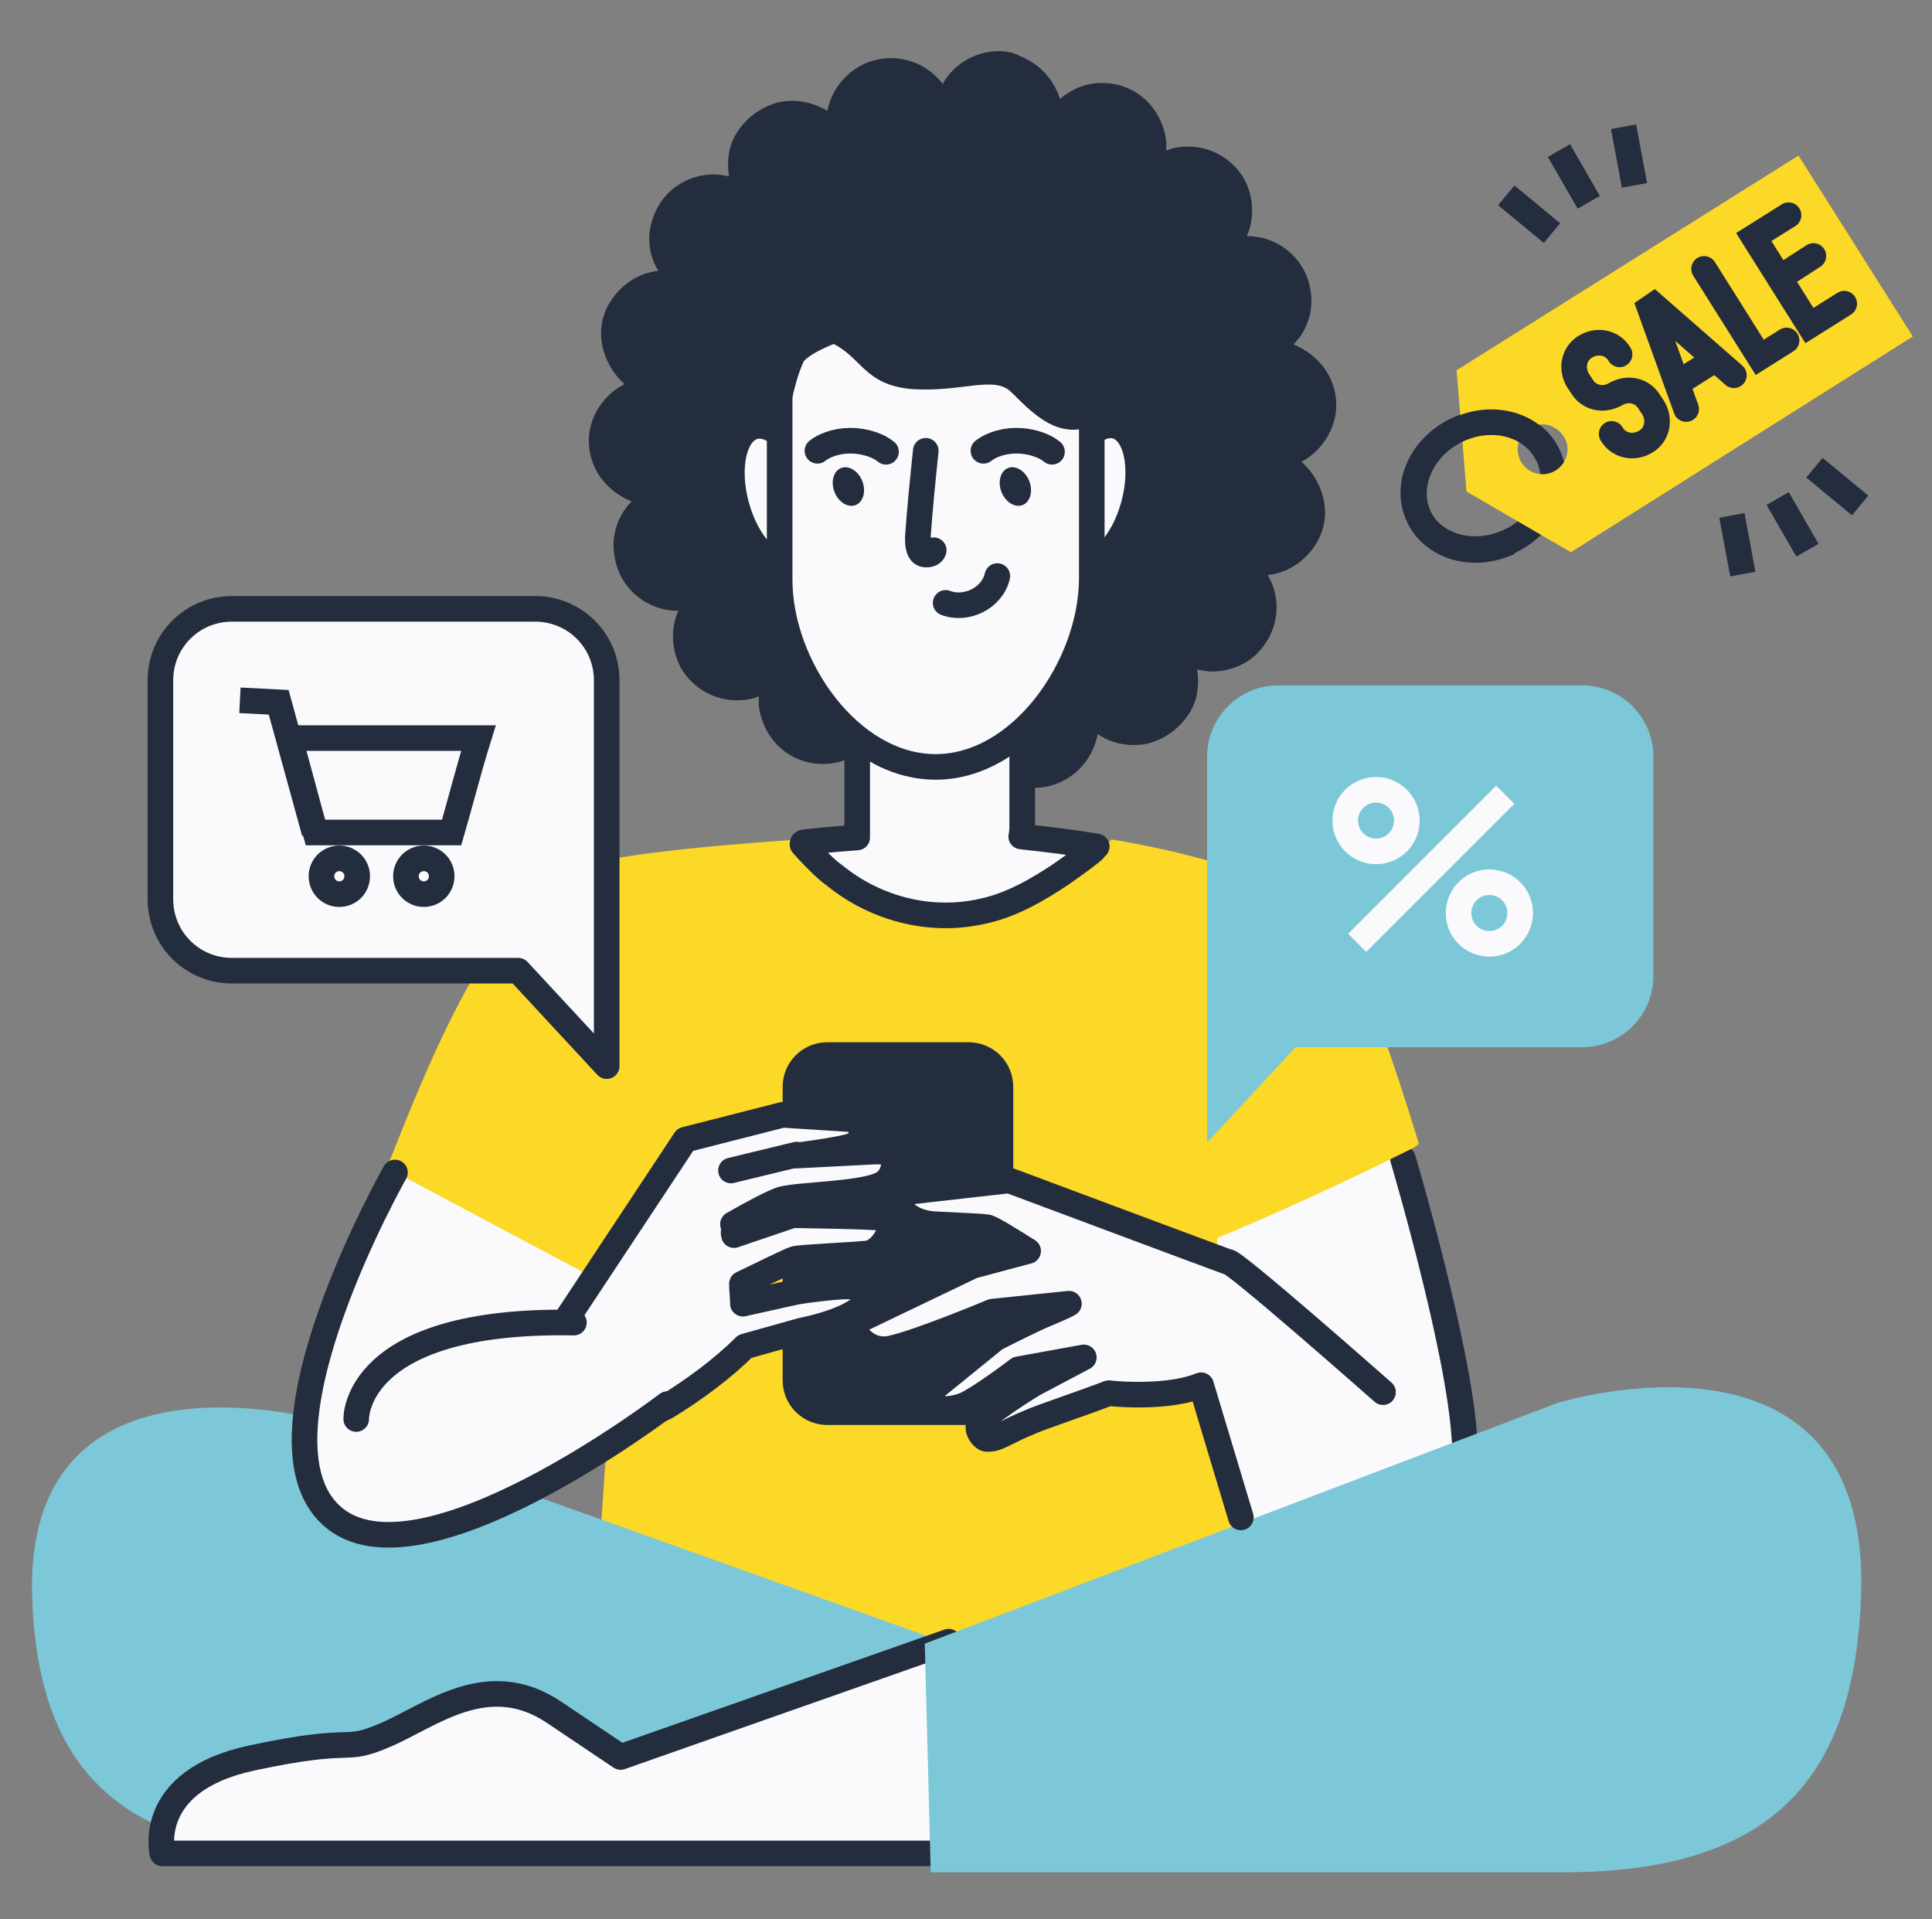 <svg width="151" height="150" viewBox="0 0 151 150" fill="none" xmlns="http://www.w3.org/2000/svg">
<rect x="0" y="0" width="151" height="150" fill="#808080" stroke="none"/>
<path d="M46.253 99.012L43.845 102.896C43.845 102.896 35.765 102.586 31.881 105.149C27.996 107.713 24.734 116.026 24.734 116.026C24.734 116.026 22.248 106.936 31.648 91.632C40.97 76.327 46.253 99.012 46.253 99.012Z" fill="#FAFAFC"/>
<path d="M90.69 98.313C91.001 98.08 108.947 90.233 108.947 90.233C108.947 90.233 113.841 106.625 113.919 112.918C113.997 119.211 97.76 119.444 97.76 119.444L90.69 98.313Z" fill="#FAFAFC"/>
<path d="M109.646 90.544C109.646 90.544 114.075 105.46 114.463 112.53" stroke="#232D3D" stroke-width="2" stroke-miterlimit="10" stroke-linecap="round" stroke-linejoin="round"/>
<path d="M110.19 89.845C105.218 92.331 100.168 94.661 95.119 96.759C95.274 100.022 99.158 127.135 98.77 127.601C98.382 128.067 46.875 128.222 46.564 127.057C46.408 126.28 47.962 105.693 48.195 100.799C47.729 100.566 47.185 100.255 46.719 100.022C41.437 97.225 36.154 94.428 30.949 91.632C30.716 91.476 30.483 91.398 30.25 91.243C30.327 91.01 30.405 90.777 30.56 90.466C34.056 81.61 39.184 69.102 46.175 67.471C51.303 66.228 63.034 65.606 63.344 65.529C63.578 65.839 63.81 66.072 64.044 66.305C64.665 66.927 65.287 67.471 65.986 67.937C69.326 70.267 73.677 71.044 77.639 70.267C79.814 69.879 81.834 68.947 83.699 67.781C84.475 67.315 85.252 66.849 86.029 66.305C86.107 66.228 86.262 66.15 86.34 66.072C86.495 65.917 86.728 65.762 86.884 65.606C87.195 65.684 87.505 65.684 87.816 65.762C92.943 66.694 99.935 68.403 102.421 71.122C106.073 75.162 107.316 77.881 110.656 88.602C110.734 88.835 110.812 89.146 110.889 89.379C110.656 89.612 110.423 89.767 110.19 89.845Z" fill="#FCD827"/>
<path d="M73.91 128.378L25.666 111.131C25.666 111.131 1.816 104.139 2.515 124.882C2.981 138.011 9.119 144.925 25.2 144.925C38.64 144.925 73.444 144.925 73.444 144.925L73.91 128.378Z" fill="#7CC8D9"/>
<path d="M74.609 144.848H12.692C12.692 144.848 11.293 139.177 19.684 137.39C27.996 135.603 26.676 137.079 30.094 135.603C33.59 134.127 38.096 130.32 43.301 133.816C48.506 137.312 48.506 137.312 48.506 137.312L74.143 128.3L74.609 144.848Z" fill="#FAFAFC" stroke="#232D3D" stroke-width="2" stroke-miterlimit="10" stroke-linecap="round" stroke-linejoin="round"/>
<path d="M72.278 128.456L121.688 109.655C121.688 109.655 146.159 102.042 145.46 124.571C144.994 138.788 138.701 146.324 122.154 146.324C108.403 146.324 72.744 146.324 72.744 146.324L72.278 128.456Z" fill="#7CC8D9"/>
<path d="M104.363 32.511C104.596 31.191 104.286 29.87 103.509 28.782C102.887 27.928 102.033 27.306 101.1 26.918C101.256 26.762 101.411 26.529 101.567 26.374C102.343 25.286 102.654 23.966 102.421 22.645C102.033 20.237 99.935 18.45 97.449 18.45C98.071 17.052 97.993 15.342 97.216 13.944C96.284 12.39 94.652 11.458 92.866 11.458C92.244 11.458 91.7 11.536 91.156 11.769C91.156 11.536 91.156 11.303 91.156 11.07C91.001 9.749 90.38 8.506 89.37 7.651C88.437 6.874 87.35 6.486 86.107 6.486C84.864 6.486 83.776 6.952 82.844 7.729C82.378 6.253 81.29 5.01 79.736 4.388C79.193 4.078 78.571 4 78.027 4C76.24 4 74.531 5.01 73.677 6.564C72.745 5.321 71.268 4.544 69.637 4.544C67.151 4.544 65.131 6.331 64.665 8.661C63.888 8.195 62.956 7.884 61.946 7.884C61.324 7.884 60.781 7.962 60.237 8.195C58.994 8.661 57.984 9.594 57.362 10.759C56.896 11.691 56.819 12.779 56.974 13.789C56.586 13.711 56.197 13.633 55.809 13.633C54.643 13.633 53.478 14.022 52.546 14.799C51.536 15.653 50.914 16.896 50.759 18.217C50.681 19.305 50.914 20.314 51.458 21.169C49.904 21.324 48.506 22.257 47.651 23.655C46.952 24.82 46.797 26.141 47.185 27.462C47.496 28.472 48.04 29.326 48.817 30.025C47.418 30.724 46.408 32.045 46.098 33.599C45.865 34.92 46.175 36.24 46.952 37.328C47.574 38.182 48.428 38.804 49.361 39.193C48.273 40.28 47.729 41.911 48.04 43.543C48.428 45.951 50.526 47.738 53.012 47.738C52.39 49.136 52.468 50.846 53.245 52.244C54.177 53.798 55.809 54.73 57.595 54.73C58.217 54.73 58.761 54.652 59.305 54.419C59.305 54.652 59.305 54.885 59.305 55.118C59.46 56.439 60.081 57.682 61.091 58.537C62.024 59.314 63.111 59.702 64.354 59.702C65.597 59.702 66.685 59.236 67.617 58.459C68.083 59.935 69.171 61.178 70.725 61.8C71.268 62.033 71.89 62.11 72.434 62.11C74.221 62.11 75.93 61.1 76.784 59.547C77.716 60.79 79.193 61.566 80.824 61.566C83.31 61.566 85.33 59.78 85.796 57.371C86.573 57.915 87.583 58.226 88.593 58.226C89.214 58.226 89.758 58.148 90.302 57.915C91.545 57.449 92.555 56.517 93.176 55.352C93.642 54.419 93.72 53.332 93.565 52.322C93.953 52.399 94.342 52.477 94.73 52.477C95.895 52.477 97.061 52.089 97.993 51.312C99.858 49.68 100.324 47.039 99.081 44.941C100.634 44.786 102.033 43.854 102.887 42.455C103.586 41.29 103.742 39.969 103.353 38.649C103.043 37.639 102.499 36.784 101.722 36.085C103.043 35.386 104.053 34.065 104.363 32.511Z" fill="#232D3D"/>
<path d="M79.814 65.373C79.892 65.062 79.892 64.752 79.892 64.441V40.902C79.892 37.328 77.018 34.454 73.444 34.454C69.87 34.454 66.996 37.328 66.996 40.902V64.441C66.996 64.674 66.996 65.218 66.996 65.451C64.898 65.606 63.267 65.762 62.801 65.839C62.723 65.839 62.723 65.917 62.723 65.995C63.112 66.461 64.51 67.937 65.209 68.403C68.55 71.122 72.9 72.132 76.862 71.2C79.037 70.734 81.057 69.568 82.922 68.325C83.699 67.782 84.476 67.238 85.252 66.616C85.33 66.539 85.486 66.461 85.563 66.305C85.641 66.228 85.719 66.15 85.719 66.15C83.854 65.839 81.912 65.606 79.814 65.373Z" fill="#FAFAFC" stroke="#232D3D" stroke-width="2" stroke-miterlimit="10" stroke-linecap="round" stroke-linejoin="round"/>
<path d="M61.871 44.133C63.445 43.705 64.064 40.942 63.255 37.961C62.446 34.979 60.514 32.909 58.94 33.336C57.367 33.763 56.747 36.526 57.557 39.508C58.366 42.489 60.298 44.56 61.871 44.133Z" fill="#FAFAFC" stroke="#232D3D" stroke-width="2" stroke-miterlimit="10" stroke-linecap="round" stroke-linejoin="round"/>
<path d="M88.607 39.469C89.416 36.487 88.797 33.724 87.224 33.297C85.65 32.87 83.718 34.94 82.909 37.922C82.1 40.903 82.719 43.666 84.293 44.093C85.866 44.521 87.798 42.45 88.607 39.469Z" fill="#FAFAFC" stroke="#232D3D" stroke-width="2" stroke-miterlimit="10" stroke-linecap="round" stroke-linejoin="round"/>
<path d="M73.133 59.935C66.374 59.935 60.936 52.011 60.936 45.33V30.88C60.936 24.121 68.627 27.928 73.133 18.683C75.153 25.52 85.33 24.121 85.33 30.88V45.33C85.252 52.089 79.814 59.935 73.133 59.935Z" fill="#FAFAFC" stroke="#232D3D" stroke-width="2" stroke-miterlimit="10" stroke-linecap="round" stroke-linejoin="round"/>
<path d="M66.874 39.471C67.473 39.236 67.706 38.398 67.393 37.599C67.08 36.8 66.341 36.343 65.741 36.577C65.142 36.812 64.91 37.65 65.223 38.449C65.535 39.248 66.275 39.706 66.874 39.471Z" fill="#232D3D"/>
<path d="M63.888 35.231C64.587 34.687 65.675 34.376 66.84 34.454C67.773 34.531 68.705 34.842 69.249 35.308" stroke="#232D3D" stroke-width="2" stroke-miterlimit="10" stroke-linecap="round" stroke-linejoin="round"/>
<path d="M79.925 39.469C80.524 39.235 80.756 38.397 80.444 37.598C80.131 36.798 79.391 36.341 78.792 36.575C78.193 36.81 77.961 37.648 78.273 38.447C78.586 39.246 79.326 39.704 79.925 39.469Z" fill="#232D3D"/>
<path d="M76.862 35.231C77.561 34.687 78.649 34.376 79.814 34.454C80.746 34.531 81.678 34.842 82.222 35.308" stroke="#232D3D" stroke-width="2" stroke-miterlimit="10" stroke-linecap="round" stroke-linejoin="round"/>
<path d="M72.356 35.23C72.123 37.483 71.89 39.736 71.735 41.989C71.735 42.378 71.735 42.844 71.968 43.155C72.201 43.465 72.9 43.388 72.978 42.999" stroke="#232D3D" stroke-width="2" stroke-miterlimit="10" stroke-linecap="round" stroke-linejoin="round"/>
<path d="M73.91 47.117C75.542 47.738 77.561 46.728 77.95 45.019" stroke="#232D3D" stroke-width="2" stroke-miterlimit="10" stroke-linecap="round" stroke-linejoin="round"/>
<path d="M61.48 33.599C61.48 33.599 62.412 25.675 64.898 26.762C67.384 27.85 67.462 30.103 71.347 30.414C75.231 30.647 77.717 29.326 79.038 30.647C80.436 31.968 82.922 34.997 86.185 32.822C89.525 30.647 89.836 25.442 84.553 22.723C79.348 20.004 71.424 19.615 67.074 19.305C62.723 19.072 58.217 27.073 61.48 33.599Z" fill="#232D3D"/>
<path d="M75.697 111.364H64.665C62.723 111.364 61.169 109.811 61.169 107.868V84.951C61.169 83.008 62.723 81.455 64.665 81.455H75.697C77.639 81.455 79.193 83.008 79.193 84.951V107.868C79.193 109.811 77.639 111.364 75.697 111.364Z" fill="#232D3D"/>
<path d="M69.249 95.205C68.239 95.05 61.946 94.972 61.946 94.972L57.363 96.526C57.285 96.293 57.44 95.904 57.285 95.671C58.916 94.739 60.392 93.962 61.092 93.729C62.568 93.341 67.617 93.341 69.016 92.486C70.259 91.709 69.793 90 69.793 90H68.317L62.257 90.311C64.432 90 66.607 89.689 66.918 89.379C67.617 88.835 67.229 87.514 67.229 87.514L61.169 87.126L53.556 89.068L43.534 104.217C43.534 104.217 44.078 106.237 45.709 108.257C47.341 110.354 50.138 111.054 52.157 109.888C54.177 108.645 56.43 107.014 58.217 105.227L62.645 103.984C62.645 103.984 65.597 103.44 67.073 102.352C68.55 101.265 67.229 100.643 66.763 100.566C65.675 100.41 62.257 100.954 62.257 100.954L58.062 101.886C58.062 101.343 57.984 100.799 57.984 100.333C59.615 99.556 61.791 98.468 62.102 98.39C62.645 98.235 67.151 98.08 68.006 97.924C69.326 97.458 70.103 95.283 69.249 95.205Z" fill="#FAFAFC" stroke="#232D3D" stroke-width="2" stroke-miterlimit="10" stroke-linecap="round" stroke-linejoin="round"/>
<path d="M57.129 91.476L62.257 90.233" stroke="#232D3D" stroke-width="2" stroke-miterlimit="10" stroke-linecap="round" stroke-linejoin="round"/>
<path d="M30.871 91.632C30.871 91.632 19.14 112.297 25.899 118.434C32.658 124.649 52.158 109.733 52.158 109.733" fill="#FAFAFC"/>
<path d="M30.871 91.632C30.871 91.632 19.14 112.297 25.899 118.434C32.658 124.649 52.158 109.733 52.158 109.733" stroke="#232D3D" stroke-width="2" stroke-miterlimit="10" stroke-linecap="round" stroke-linejoin="round"/>
<path d="M27.841 110.898C27.841 110.898 27.608 103.052 44.855 103.363" stroke="#232D3D" stroke-width="2" stroke-miterlimit="10" stroke-linecap="round" stroke-linejoin="round"/>
<path d="M96.983 118.589L93.876 108.257C91.623 109.189 87.972 109.034 86.651 108.878C85.097 109.5 81.135 110.821 80.514 111.131C78.571 111.908 77.95 112.53 77.095 112.452C76.94 112.452 76.396 111.986 76.474 111.442C76.552 110.743 80.747 108.179 80.747 108.179L84.709 106.082L79.581 107.014C79.581 107.014 76.629 109.267 75.386 109.811C72.59 110.821 72.434 108.956 72.434 108.956L77.794 104.606C77.794 104.606 80.669 103.129 81.834 102.663C82.534 102.353 83.155 102.119 83.543 101.886L77.561 102.508C77.561 102.508 71.813 104.916 69.637 105.382C67.462 105.849 66.452 103.518 66.452 103.518L76.008 98.934L80.358 97.769C79.115 96.992 77.406 95.904 77.095 95.904C76.474 95.827 75.852 95.827 72.978 95.671C70.103 95.438 69.948 93.263 69.948 93.263L78.882 92.253C78.882 92.253 94.886 98.235 95.973 98.624C96.129 98.235 108.093 108.801 108.093 108.801" fill="#FAFAFC"/>
<path d="M96.983 118.589L93.876 108.257C91.623 109.189 87.972 109.034 86.651 108.878C85.097 109.5 81.135 110.821 80.514 111.131C78.571 111.908 77.95 112.53 77.095 112.452C76.94 112.452 76.396 111.986 76.474 111.442C76.552 110.743 80.747 108.179 80.747 108.179L84.709 106.082L79.581 107.014C79.581 107.014 76.629 109.267 75.386 109.811C72.59 110.821 72.434 108.956 72.434 108.956L77.794 104.606C77.794 104.606 80.669 103.129 81.834 102.663C82.534 102.353 83.155 102.119 83.543 101.886L77.561 102.508C77.561 102.508 71.813 104.916 69.637 105.382C67.462 105.849 66.452 103.518 66.452 103.518L76.008 98.934L80.358 97.769C79.115 96.992 77.406 95.904 77.095 95.904C76.474 95.827 75.852 95.827 72.978 95.671C70.103 95.438 69.948 93.263 69.948 93.263L78.882 92.253C78.882 92.253 94.886 98.235 95.973 98.624C96.129 98.235 108.093 108.801 108.093 108.801" stroke="#232D3D" stroke-width="2" stroke-miterlimit="10" stroke-linecap="round" stroke-linejoin="round"/>
<path d="M117.949 42.32C120.752 41.022 122.119 38.013 121.001 35.599C119.884 33.185 116.705 32.28 113.902 33.577C111.098 34.875 109.732 37.884 110.849 40.298C111.967 42.712 115.145 43.617 117.949 42.32Z" stroke="#232D3D" stroke-width="2"/>
<path d="M113.841 28.938L114.618 38.416L122.775 43.155L149.5 26.296L140.566 12.157L113.841 28.938ZM122.465 35.541C122.232 36.551 121.222 37.25 120.134 37.017C119.124 36.784 118.425 35.774 118.658 34.687C118.891 33.677 119.901 32.977 120.989 33.211C122.076 33.521 122.698 34.531 122.465 35.541Z" fill="#FCD827"/>
<path d="M126.271 30.802C125.339 31.346 124.174 31.113 123.63 30.181L123.319 29.715C122.775 28.782 123.008 27.617 123.941 27.073C124.873 26.529 126.038 26.762 126.582 27.695" stroke="#232D3D" stroke-width="2" stroke-linecap="round"/>
<path d="M126.271 30.802C127.203 30.258 128.369 30.491 128.913 31.424L129.223 31.89C129.767 32.822 129.534 33.987 128.602 34.531C127.67 35.075 126.504 34.842 125.96 33.91" stroke="#232D3D" stroke-width="2" stroke-linecap="round"/>
<path d="M131.787 31.967L128.68 23.344L135.516 29.326" stroke="#232D3D" stroke-width="2" stroke-linecap="round" stroke-linejoin="bevel"/>
<path d="M131.477 29.715L133.574 28.394" stroke="#232D3D" stroke-width="2" stroke-linecap="round"/>
<path d="M133.186 21.013L137.536 27.928L139.634 26.607" stroke="#232D3D" stroke-width="2" stroke-linecap="round"/>
<path d="M144.139 23.733L141.42 25.442L137.07 18.527L139.789 16.818" stroke="#232D3D" stroke-width="2" stroke-linecap="round"/>
<path d="M139.09 21.713L141.731 20.004" stroke="#232D3D" stroke-width="2" stroke-linecap="round"/>
<path d="M117.959 42.378C115.162 43.698 111.977 42.766 110.889 40.358C109.802 37.949 111.122 34.92 113.919 33.599C116.716 32.278 119.901 33.211 120.989 35.619" stroke="#232D3D" stroke-width="2"/>
<path d="M94.342 89.301L101.256 81.843H123.63C126.738 81.843 129.224 79.357 129.224 76.25V59.158C129.224 56.051 126.738 53.565 123.63 53.565H99.935C96.828 53.565 94.342 56.051 94.342 59.158V89.301Z" fill="#7CC8D9"/>
<path d="M47.418 83.319L40.504 75.861H18.13C15.023 75.861 12.537 73.375 12.537 70.268V53.176C12.537 50.069 15.023 47.583 18.13 47.583H41.825C44.932 47.583 47.418 50.069 47.418 53.176V83.319Z" fill="#FAFAFC" stroke="#232D3D" stroke-width="2" stroke-miterlimit="10" stroke-linecap="round" stroke-linejoin="round"/>
<path d="M35.299 65.062C31.726 65.062 28.152 65.062 24.656 65.062C23.957 62.576 23.335 60.168 22.636 57.682C27.53 57.682 32.503 57.682 37.397 57.682C36.62 60.168 35.998 62.654 35.299 65.062Z" stroke="#232D3D" stroke-width="2" stroke-miterlimit="10"/>
<path d="M24.578 65.062L21.782 54.885L18.752 54.73" stroke="#232D3D" stroke-width="2" stroke-miterlimit="10"/>
<path d="M26.521 67.082C25.744 67.082 25.123 67.704 25.123 68.48C25.123 69.257 25.744 69.879 26.521 69.879C27.298 69.879 27.919 69.257 27.919 68.48C27.919 67.704 27.298 67.082 26.521 67.082Z" stroke="#232D3D" stroke-width="2" stroke-miterlimit="10"/>
<path d="M33.124 67.082C32.347 67.082 31.726 67.704 31.726 68.48C31.726 69.257 32.347 69.879 33.124 69.879C33.901 69.879 34.522 69.257 34.522 68.48C34.522 67.704 33.901 67.082 33.124 67.082Z" stroke="#232D3D" stroke-width="2" stroke-miterlimit="10"/>
<path d="M107.549 66.538C108.879 66.538 109.957 65.46 109.957 64.13C109.957 62.8 108.879 61.722 107.549 61.722C106.219 61.722 105.141 62.8 105.141 64.13C105.141 65.46 106.219 66.538 107.549 66.538Z" stroke="#FAFAFC" stroke-width="2"/>
<path d="M116.405 73.763C117.735 73.763 118.814 72.685 118.814 71.355C118.814 70.025 117.735 68.947 116.405 68.947C115.075 68.947 113.997 70.025 113.997 71.355C113.997 72.685 115.075 73.763 116.405 73.763Z" stroke="#FAFAFC" stroke-width="2"/>
<path d="M117.648 62.11L106.073 73.686" stroke="#FAFAFC" stroke-width="2"/>
<path d="M124.173 15.808L121.843 11.769" stroke="#232D3D" stroke-width="2"/>
<path d="M121.299 18.217L117.726 15.265" stroke="#232D3D" stroke-width="2"/>
<path d="M127.747 14.488L126.893 9.904" stroke="#232D3D" stroke-width="2"/>
<path d="M138.935 38.959L141.265 42.999" stroke="#232D3D" stroke-width="2"/>
<path d="M141.809 36.551L145.383 39.503" stroke="#232D3D" stroke-width="2"/>
<path d="M135.361 40.28L136.215 44.864" stroke="#232D3D" stroke-width="2"/>
</svg>
